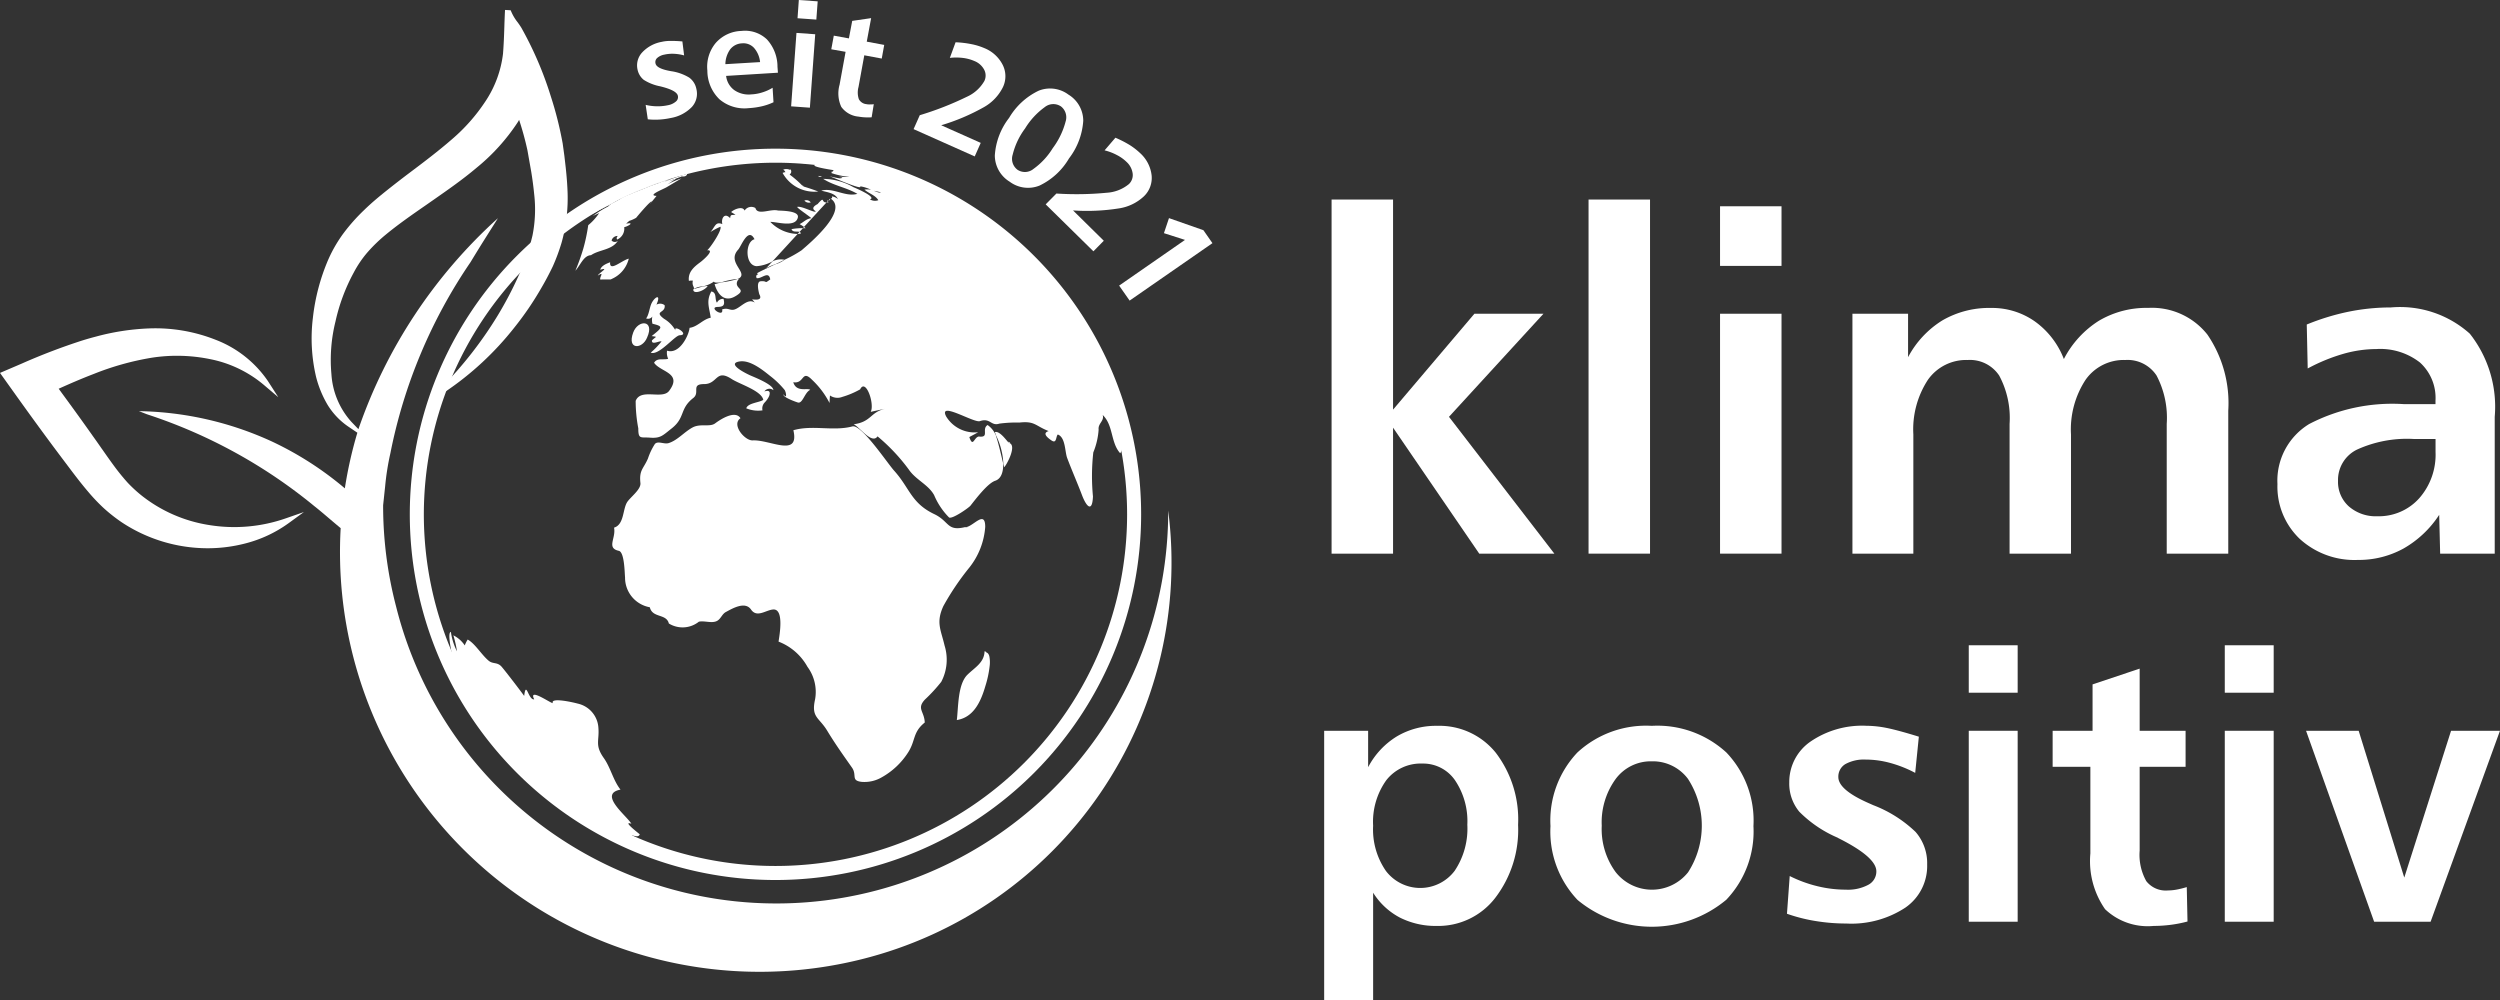 <svg xmlns="http://www.w3.org/2000/svg" viewBox="0 0 44.528 17.82"><rect x="0" y="0" width="44.528" height="17.82" fill="#333333" stroke="none"/><g id="Ebene_1" data-name="Ebene 1"><path d="M13.812,2.898A6.263,6.263,0,1,1,7.549,9.161,6.27,6.27,0,0,1,13.812,2.898m0-.25a6.513,6.513,0,1,0,6.513,6.513A6.513,6.513,0,0,0,13.812,2.648Z" style="fill:#fff"/><path d="M23.717,3.554h1.095v3.742L26.261,5.588h1.23L25.808,7.424l1.877,2.437H26.347L24.812,7.617V9.861H23.717Z" style="fill:#fff"/><path d="M28.294,3.554H29.389V9.861H28.294Z" style="fill:#fff"/><path d="M30.636,3.674H31.731v1.062H30.636Zm0,1.914H31.731v4.273H30.636Z" style="fill:#fff"/><path d="M36.76,6.395a1.757,1.757,0,0,1,.624-.682,1.66,1.66,0,0,1,.879-.229,1.259,1.259,0,0,1,1.054.476,2.166,2.166,0,0,1,.371,1.356V9.861H38.592V7.551a1.618,1.618,0,0,0-.181-.862.617.617,0,0,0-.556-.277.832.832,0,0,0-.708.352,1.613,1.613,0,0,0-.26.974v2.124H35.793V7.551a1.598,1.598,0,0,0-.184-.86.624.624,0,0,0-.562-.279.833.833,0,0,0-.708.352,1.613,1.613,0,0,0-.26.974v2.124H32.994V5.588h.991v.774a1.708,1.708,0,0,1,.614-.657,1.658,1.658,0,0,1,.864-.22,1.323,1.323,0,0,1,.779.239A1.474,1.474,0,0,1,36.76,6.395Z" style="fill:#fff"/><path d="M44.434,7.424V9.861h-.972l-.017-.691a1.852,1.852,0,0,1-.634.599,1.648,1.648,0,0,1-.814.204,1.443,1.443,0,0,1-1.038-.377,1.286,1.286,0,0,1-.395-.974A1.18,1.18,0,0,1,41.128,7.553a3.208,3.208,0,0,1,1.688-.355h.563V7.136a.852.852,0,0,0-.275-.678,1.147,1.147,0,0,0-.778-.241,2.174,2.174,0,0,0-.591.086,3.215,3.215,0,0,0-.632.26l-.017-.783a4.189,4.189,0,0,1,.754-.23,3.786,3.786,0,0,1,.744-.074,1.861,1.861,0,0,1,1.406.467A2.1,2.1,0,0,1,44.434,7.424Zm-1.44.395a2.147,2.147,0,0,0-1.011.188.601.601,0,0,0-.34.558.585.585,0,0,0,.193.455.728.728,0,0,0,.507.175.966.966,0,0,0,.745-.319,1.174,1.174,0,0,0,.292-.825V7.819Z" style="fill:#fff"/><path d="M24.457,15.9v1.92h-.872V13.017h.783v.648a1.407,1.407,0,0,1,.512-.549,1.362,1.362,0,0,1,.717-.188,1.288,1.288,0,0,1,1.046.481,1.961,1.961,0,0,1,.396,1.284,1.992,1.992,0,0,1-.406,1.298,1.281,1.281,0,0,1-1.041.501,1.414,1.414,0,0,1-.657-.148A1.248,1.248,0,0,1,24.457,15.9Zm.878-2.3a.778.778,0,0,0-.643.296,1.272,1.272,0,0,0-.235.812,1.296,1.296,0,0,0,.229.806.768.768,0,0,0,1.222-.002,1.348,1.348,0,0,0,.227-.823,1.302,1.302,0,0,0-.22-.792A.688.688,0,0,0,25.335,13.6Z" style="fill:#fff"/><path d="M29.42,12.928a1.816,1.816,0,0,1,1.329.475,1.758,1.758,0,0,1,.482,1.311,1.763,1.763,0,0,1-.484,1.312,2.071,2.071,0,0,1-2.65.002,1.769,1.769,0,0,1-.481-1.314,1.761,1.761,0,0,1,.479-1.311A1.803,1.803,0,0,1,29.42,12.928Zm0,.632a.779.779,0,0,0-.644.316,1.311,1.311,0,0,0-.247.831,1.295,1.295,0,0,0,.247.825.823.823,0,0,0,1.291.004,1.533,1.533,0,0,0-.002-1.663A.781.781,0,0,0,29.42,13.56Z" style="fill:#fff"/><path d="M34.177,13.121l-.065.645a2.144,2.144,0,0,0-.445-.177,1.647,1.647,0,0,0-.436-.06.685.685,0,0,0-.362.08.259.259,0,0,0-.126.231q0,.226.534.462l.088.039a2.25,2.25,0,0,1,.754.477.845.845,0,0,1,.206.579.901.901,0,0,1-.387.768,1.747,1.747,0,0,1-1.055.284,3.376,3.376,0,0,1-.549-.045,2.928,2.928,0,0,1-.506-.129l.049-.672a2.283,2.283,0,0,0,.496.182,2.132,2.132,0,0,0,.503.061.766.766,0,0,0,.401-.087.267.267,0,0,0,.143-.24q0-.252-.675-.59l-.017-.01a2.149,2.149,0,0,1-.681-.462.784.784,0,0,1-.178-.518.874.874,0,0,1,.379-.731,1.626,1.626,0,0,1,.994-.281,1.893,1.893,0,0,1,.364.039C33.74,12.993,33.931,13.045,34.177,13.121Z" style="fill:#fff"/><path d="M35.066,11.493h.871v.845h-.871Zm0,1.523h.871V16.417h-.871Z" style="fill:#fff"/><path d="M38.11,11.909v1.107H38.928v.642H38.11v1.491a.959.959,0,0,0,.118.545.44.44,0,0,0,.386.166.919.919,0,0,0,.154-.015,1.681,1.681,0,0,0,.181-.045l.013.613a2.232,2.232,0,0,1-.298.059,2.48,2.48,0,0,1-.305.02,1.102,1.102,0,0,1-.865-.298,1.498,1.498,0,0,1-.262-.993v-1.543H36.56v-.642h.711v-.826Z" style="fill:#fff"/><path d="M39.626,11.493h.871v.845h-.871Zm0,1.523h.871V16.417h-.871Z" style="fill:#fff"/><path d="M41.074,13.017H42.011l.812,2.614.833-2.614h.871L43.292,16.417H42.286Z" style="fill:#fff"/><path d="M14.364,2.908a.713.713,0,0,0-.075-.005A.253.253,0,0,0,14.364,2.908Z" style="fill:#fff"/><path d="M14.307,3.32l-.019-.016a1.792,1.792,0,0,0-.224-.195c.061-.049.008-.114.005-.084a.153.153,0,0,0-.118-.004c.076.068.003.006.039.045a.155.155,0,0,0-.051.014.644.644,0,0,0,.635.331c-.08-.031-.161-.058-.242-.083C14.335,3.331,14.329,3.33,14.307,3.32Z" style="fill:#fff"/><path d="M7.815,11.345,7.814,11.34Z" style="fill:#fff"/><path d="M14.166,2.884l.028.001L14.178,2.882Z" style="fill:#fff"/><path d="M14.44,3.606a.093.093,0,0,0-.113-.033A.109.109,0,0,0,14.44,3.606Z" style="fill:#fff"/><path d="M7.786,11.253l-.006-.021.002.007.001.004C7.787,11.256,7.789,11.263,7.786,11.253Z" style="fill:#fff"/><path d="M14.332,3.328c-.006-.007-.06-.039-.044-.024l.019.016Z" style="fill:#fff"/><path d="M7.786,11.253l-.003-.01-.004-.011Z" style="fill:#fff"/><path d="M7.842,11.419l-.01-.026C7.852,11.453,7.856,11.461,7.842,11.419Z" style="fill:#fff"/><path d="M10.539,3.806l.006-.004C10.548,3.8,10.545,3.802,10.539,3.806Z" style="fill:#fff"/><polygon points="7.817 11.352 7.816 11.349 7.815 11.345 7.817 11.352" style="fill:#fff"/><path d="M17.19,9.388a.081.081,0,0,0,.017-0A.054.054,0,0,0,17.19,9.388Z" style="fill:#fff"/><path d="M10.498,3.832l.04-.026-.04.025Z" style="fill:#fff"/><path d="M7.524,8.459l.002-.011-.003.021Z" style="fill:#fff"/><path d="M11.52,15.108l.023.01-.011-.005-.003-.002-.022-.01Z" style="fill:#fff"/><path d="M7.816,11.349c.005.015.011.03.017.045l-.03-.087Z" style="fill:#fff"/><path d="M17.543,11.602l-.007-.002c-.005.204-.178.292-.306.419-.173.172-.159.577-.188.806.294-.047.425-.315.51-.61a1.851,1.851,0,0,0,.074-.344.541.541,0,0,0-.005-.183c-.013-.049-.037-.064-.055-.066Q17.574,11.611,17.543,11.602Z" style="fill:#fff"/><path d="M13.189,7.449c-.096-.151-.36.023-.452.092-.095.071-.261-.003-.402.073-.148.08-.267.228-.425.278-.082.026-.195-.047-.247.018a1.126,1.126,0,0,0-.122.256c-.081.187-.158.203-.135.432.02.12-.19.263-.242.356-.074.133-.05.39-.227.444.038.188-.141.363.085.413.101.022.103.394.111.474a.535.535,0,0,0,.441.531c.047.197.295.109.339.289a.465.465,0,0,0,.535-.032c.099-.021.224.032.316-.01.075-.035.093-.124.164-.162.115-.062.343-.198.449-.044.104.151.26.011.39-.001.206-.021.115.468.1.572a1.0 1,0,0,1,.515.449.753.753,0,0,1,.136.578c-.074.329.07.317.218.564.141.233.282.43.438.652.096.136-.025.232.173.255a.611.611,0,0,0,.354-.079,1.324,1.324,0,0,0,.474-.446c.137-.215.078-.356.296-.532-.007-.202-.151-.246.006-.412a2.801,2.801,0,0,0,.288-.313.848.848,0,0,0,.059-.646c-.065-.281-.157-.409-.021-.704a4.667,4.667,0,0,1,.463-.686,1.317,1.317,0,0,0,.282-.723c0-.308-.211-.01-.343.004.013.001.029.005.039.007l-.056-.007c-.326.078-.275-.102-.548-.232-.414-.198-.434-.462-.714-.773-.122-.135-.584-.831-.743-.789-.347.091-.705-.031-1.052.068.114.493-.418.165-.725.181C13.265,7.851,13.022,7.562,13.189,7.449Z" style="fill:#fff"/><path d="M11.623,15.159c.011.005.019.009.015.007.019.008.012.005-.023-.01-.023-.011-.022-.011-.013-.007-.052-.03.03-.036.053-.038q-.203-.117-.409-.229c.044-.006.125.045.149-.022-.031-.027-.318-.246-.149-.188-.086-.145-.597-.531-.194-.608-.13-.163-.175-.389-.298-.563-.164-.232-.076-.303-.096-.542a.47.47,0,0,0-.368-.427c-.036-.011-.491-.122-.444-.008-.041.001-.442-.285-.331-.068-.106.019-.143-.349-.179-.06.005-0-.361-.48-.41-.53-.075-.076-.148-.035-.224-.099-.13-.11-.24-.304-.372-.376a.533.533,0,0,0-.052.105.523.523,0,0,0-.203-.18,1.912,1.912,0,0,1,.064.285,1.103,1.103,0,0,1-.108-.346c-.066.009.008.33.013.376a.693.693,0,0,1-.115-.188l.008.025c.045.111.212.5.084.167a6.384,6.384,0,0,0,1.484,2.161,8.088,8.088,0,0,0,2.235,1.518.091.091,0,0,0-.047-.023c.042-.012.106-.02.018-.058C11.833,15.215,11.629,15.156,11.623,15.159Z" style="fill:#fff"/><path d="M18.492,4.77c.111.11.218.228.319.346A3.919,3.919,0,0,0,18.492,4.77Z" style="fill:#fff"/><path d="M20.015,7.274c-.002-.005-.01-.029,0,0Z" style="fill:#fff"/><path d="M20.015,7.274l-.031-.088C20.116,7.583,19.988,7.187,20.015,7.274Z" style="fill:#fff"/><path d="M11.987,3.157l-.056.02.027-.009Z" style="fill:#fff"/><path d="M11.816,3.21l.021-.008Z" style="fill:#fff"/><path d="M11.98,3.163l-.046.015.073-.026c-.016.005-.032.01-.049.016l-.03.011.001-0-.004.001-.01.004.015-.005A.487.487,0,0,0,11.98,3.163Z" style="fill:#fff"/><path d="M11.917,3.181l.003-0.0.011-.004Z" style="fill:#fff"/><path d="M11.907,3.187l.009-.003Z" style="fill:#fff"/><path d="M11.332,3.88l-.002.002Z" style="fill:#fff"/><path d="M10.871,3.617l.007-.003.031-.018Z" style="fill:#fff"/><path d="M10.929,3.585l-.02.012.005-.002Z" style="fill:#fff"/><path d="M10.793,3.663l.016-.009C10.791,3.663,10.78,3.67,10.793,3.663Z" style="fill:#fff"/><path d="M11.92,3.181c-.026.009-.015.006.005-0l.003-.001Z" style="fill:#fff"/><path d="M11.202,3.452l-.002.001Z" style="fill:#fff"/><path d="M11.201,3.452Z" style="fill:#fff"/><path d="M11.203,3.451l-.001 0Z" style="fill:#fff"/><path d="M11.203,3.451l-.025.012.017-.008Z" style="fill:#fff"/><path d="M11.621,3.277c.048-.016.111-.037.056-.016l.098-.036.015-.006Z" style="fill:#fff"/><path d="M11.621,3.277c-.042.014-.073.025,0,0Z" style="fill:#fff"/><path d="M11.798,3.217l.004-.001.013-.005Z" style="fill:#fff"/><path d="M11.244,3.433l.009-.004.045-.02A.208.208,0,0,0,11.244,3.433Z" style="fill:#fff"/><path d="M11.243,3.433l0-0C11.237,3.436,11.235,3.437,11.243,3.433Z" style="fill:#fff"/><polygon points="10.793 3.663 10.789 3.665 10.799 3.66 10.793 3.663" style="fill:#fff"/><path d="M10.968,3.564l-.029.017c.03-.016.061-.031.092-.046Z" style="fill:#fff"/><path d="M10.977,3.558l.062-.028.015-.007-.077.035Z" style="fill:#fff"/><path d="M10.881,3.613l-.003.001c-.023.013-.046.026-.068.039l.025-.014Z" style="fill:#fff"/><path d="M10.963,3.565c-.009.005-.014.008.005-.001l.009-.006Z" style="fill:#fff"/><path d="M11.278,5.923c-.115.313.164.3.248.088C11.668,5.694,11.364,5.688,11.278,5.923Z" style="fill:#fff"/><path d="M10.763,3.676,10.839,3.634l-.072.04c.014-.009-.025-0-.005.003Q10.639,3.744,10.763,3.676Z" style="fill:#fff"/><path d="M11.054,3.523l.088-.04q.072-.033.144-.066l.002-.001-.002.001.069-.03-.002.002q.115-.047.231-.091c-.188.077-.371.153-.553.242l.014-.01-.004.002-.002.001c-.008.003-.056.027-.146.073l.046-.025-.025.013-.033.019.005-.001-.052.028-.035.02.066-.034c-.036.02-.08.041-.113.064.012-.009.025-.017.038-.024-.111.063-.215.12-.107.056a.968.968,0,0,0-.105.062c.009-.007.015-.01.002.001l-.002.004.008-.005-.01.006-.005.004a.115.115,0,0,1-.021.013l-.028.021q.077-.042.153-.087c.011-.005.123-.062.225-.115a1.593,1.593,0,0,1,.16-.091l-.035.015.102-.049c-.021.011-.019.01-.005.004l.061-.027c.046-.021.089-.041.047-.02l.057-.023c.123-.052.249-.099.372-.152a.394.394,0,0,0-.045.02c.079-.031.149-.058.117-.042.082-.031.173-.066.144-.055.14-.053.023-.013.031-.016-.023.008.026-.014-.104.028l-.012.005.007-.002-.023.008c-.153.057-.5.191-.255.093l-.005.001.071-.029c-.026.01-.053.02-.079.03a.268.268,0,0,0-.143.059l-.067.03.006-.002-.05.022-.057.027c-.032.016-.034.016-.017.008l-.022.01Zm-.467.254-.003.002Zm.003-.002L10.591,3.775Zm.297-.164c.006-0-0.0.006,0,0Zm.148-.076L11.018,3.547q-.036.018-.072.036C10.994,3.558,11.023,3.543,11.034,3.536Z" style="fill:#fff"/><path d="M11.615,3.301c-.074.029-.155.062-.169.068-.047.019-.101.04-.158.063-.027.011-.054.023-.081.035l.024-.012-.047.02-.061.027q-.031.014-.063.03c.037-.014-.056.037-.16.091-.026.017-.052.036-.077.055l.041-.016a1.747,1.747,0,0,0-.308.188c.037-.021.078-.036.116-.056a.965.965,0,0,1-.195.217,3.165,3.165,0,0,1-.088.418l-.001.003a3.804,3.804,0,0,1-.14.39c.092-.101.146-.271.279-.277.147-.101.373-.089.478-.256a.08.08,0,0,1-.112-.005.109.109,0,0,1,.112-.081.048.048,0,0,0-.014.064.211.211,0,0,0,.127-.221c.058-.009.201-.094.035-.062.017-.018.036-.034.055-.05a.604.604,0,0,0,.123-.055c.008-.012.26-.313.277-.289-.116.146.082-.094.086-.101-.173-.006.117-.118.175-.152.137-.08.116-.07.271-.16A1.436,1.436,0,0,0,11.885,3.286c.017-.011.069-.045.113-.075q.041-.02.022-.016l.02-.014c.035-.013.069-.025.103-.039.057.007.089-.008.096-.046-.064.014-.317.106-.25.078q-.086.036-.172.073c.067-.032.282-.132-.065.019a.77.77,0,0,0,.131-.06l.012-.005a1.847,1.847,0,0,0-.212.08l.048-.022C11.671,3.282,11.615,3.302,11.615,3.301Zm.407-.113L12,3.201c-.019.006-.048.017-.088.032A1.107,1.107,0,0,1,12.021,3.188Z" style="fill:#fff"/><path d="M10.565,3.795l.006-.003.003-.003.002-.001.001-.001-.001.001.003-.004 0-0.0 0-.001-.002.001-0.0 0c-.017.009-.02.013-.018.013l-.005.004c-.011.007-.01.008-.004.005l.008-.006Z" style="fill:#fff"/><path d="M10.969,3.562l.008-.004Z" style="fill:#fff"/><polygon points="11.042 3.53 11.044 3.53 11.046 3.529 11.042 3.53" style="fill:#fff"/><path d="M11.042,3.53l-.024.011Z" style="fill:#fff"/><path d="M11.04,3.532l.003-.002C10.993,3.555,10.95,3.575,11.04,3.532Z" style="fill:#fff"/><path d="M11.091,3.507l-.047.023.001 0.0.131-.063-.034.016-.05.024Z" style="fill:#fff"/><polygon points="11.03 3.535 11.041 3.529 11.039 3.53 11.03 3.535" style="fill:#fff"/><path d="M11.317,3.404l-.029.012C11.314,3.406,11.342,3.394,11.317,3.404Z" style="fill:#fff"/><path d="M11.041,3.529l.012-.005.002-.002Z" style="fill:#fff"/><polygon points="11.044 3.53 11.044 3.53 11.044 3.53 11.044 3.53" style="fill:#fff"/><path d="M11.053,3.524l-.007.005.046-.022C11.096,3.505,11.081,3.512,11.053,3.524Z" style="fill:#fff"/><path d="M10.963,3.565l.006-.003C10.318,3.859,10.729,3.671,10.963,3.565Z" style="fill:#fff"/><path d="M14.562,3.635q-.133.069-.034.127c.001.045-.246-.098-.328-.077-.012.016.231.175.25.201-.094.013-.128.067-.208.106a.659.659,0,0,1,.078.05l.402-.437C14.617,3.613,14.701,3.477,14.562,3.635Z" style="fill:#fff"/><path d="M14.741,3.587,14.756,3.57C14.738,3.572,14.723,3.572,14.741,3.587Z" style="fill:#fff"/><path d="M14.098,4.081c.02.063.098.034.142.05L14.302,4.064A1.056,1.056,0,0,0,14.098,4.081Z" style="fill:#fff"/><path d="M14.784,3.54,14.756,3.57C14.773,3.568,14.792,3.564,14.784,3.54Z" style="fill:#fff"/><path d="M14.741,3.587l-.018.02a.193.193,0,0,0,.037-.006Z" style="fill:#fff"/><path d="M14.24,4.131l-.034.037a.224.224,0,0,0,.06-.011A.043.043,0,0,0,14.24,4.131Z" style="fill:#fff"/><path d="M19.868,6.871l.007.021.024.061Q19.883,6.913,19.868,6.871Z" style="fill:#fff"/><path d="M14.321,4.043,14.302,4.064c.016 0.0.032 0.0.049.001C14.341,4.058,14.331,4.051,14.321,4.043Z" style="fill:#fff"/><path d="M20.066,7.472l.006.018Z" style="fill:#fff"/><path d="M12.846,5.03c-.055.015-.101.028-.118.032.059.198.184.32.363.218.243-.138-.034-.128.048-.285.02-.016.018-.024.003-.027A1.653,1.653,0,0,1,12.846,5.03Z" style="fill:#fff"/><path d="M12.595,4.458c.147-.013-.075.178-.12.211-.113.083-.225.177-.205.334a.197.197,0,0,1,.071-.004c-.023.09.038.121.014.148l.003-.001a.339.339,0,0,1,.16-.045.541.541,0,0,0,.2-.087c-.004.022.054.024.129.015a1.377,1.377,0,0,1,.296-.062l.019-.008c.171-.106-.225-.283-.014-.513.054-.059.178-.411.291-.185-.169.041-.175.467.037.48a.684.684,0,0,0,.283-.086l.448-.488a.699.699,0,0,1-.487-.215c.12-.002.451.108.491-.08.026-.12-.289-.118-.354-.122-.134-.036-.364.094-.402-.045a.142.142,0,0,0-.193.046c-.034-.091-.198-.018-.239.026a.718.718,0,0,0,.077.045c-.064.016-.089-.012-.095.064-.101-.109-.165.007-.139.106-.126-.053-.128.05-.213.141a1.335,1.335,0,0,1,.179-.095C12.864,4.1,12.647,4.42,12.595,4.458Z" style="fill:#fff"/><path d="M11.526,6.011c-.003.007.033-.074,0,0Z" style="fill:#fff"/><path d="M12.357,5.147a.026.026,0,0,0-.009.018c.014.08.003.013 0.0.002.018.085.222-.004.257-.075-.014.003-.048.006-.088.011C12.456,5.121,12.395,5.138,12.357,5.147Z" style="fill:#fff"/><path d="M13.139,4.995c-.002.005.074-.062,0,0Z" style="fill:#fff"/><path d="M14.571,3.133c.031.032.052.015.072.017A.368.368,0,0,0,14.571,3.133Z" style="fill:#fff"/><path d="M11.508,5.671a.093.093,0,0,0,.111-.033.285.285,0,0,0,.002.128c.198.048.18.065-.014.22.115.017.079.003.005.077-.01.09.135.003.171.018a1.4,1.4,0,0,1-.193.2c.147.059.429-.308.518-.31.153-.006.04-.002.006-0.0.176-.012-.136-.203-.08-.081a.565.565,0,0,0-.207-.212c-.191-.145.034-.095.011-.242a.13.13,0,0,0-.146-.009c.089-.205-.031-.14-.087-.025C11.569,5.476,11.558,5.611,11.508,5.671Z" style="fill:#fff"/><path d="M13.807,4.708c.055-.026.111-.054.166-.081a.323.323,0,0,0-.215.029l-.113.123A.691.691,0,0,1,13.807,4.708Z" style="fill:#fff"/><path d="M10.648,4.908c.129-.08.024.028.045.072.019-.004.165-.001.179-.002-.006.002-.008.003.001-0.0.048-.018.027-.011.009-.004a.529.529,0,0,0,.317-.367c-.124.029-.347.243-.332.064-.063.025-.156.059-.176.134C10.869,4.751,10.661,4.866,10.648,4.908Z" style="fill:#fff"/><path d="M20.091,7.556c.022.078.042.154.042.154C20.12,7.658,20.106,7.607,20.091,7.556Z" style="fill:#fff"/><path d="M20.071,7.49l.003.011Z" style="fill:#fff"/><path d="M20.075,7.501l.016.054Z" style="fill:#fff"/><path d="M17.967,7.888c.073.016-.049-.05,0,0Z" style="fill:#fff"/><path d="M14.479,2.89c-.064-.005-.069-.005-.056-.003l.056.004Z" style="fill:#fff"/><path d="M15.687,3.426l.002-.002C15.65,3.417,15.679,3.433,15.687,3.426Z" style="fill:#fff"/><path d="M17.871,8.262l.015.06c.051-.052.235-.402.082-.434-.049-.051-.162-.216-.248-.193l.019.057A1.261,1.261,0,0,1,17.871,8.262Z" style="fill:#fff"/><path d="M19.64,7.391c.193.184.139.488.311.681a.12.12,0,0,0,.023-.128c.103.058.137.222.149.384l.003-.031a.469.469,0,0,1,.105.246l.003-.001.014-.003c-.046-.386-.173-.76-.221-1.147.007-.003.021.032.037.08-.061-.194-.132-.384-.191-.579a6.47,6.47,0,0,0-4.768-3.925l.056.003a1.105,1.105,0,0,0-.135-.015c.093.019-.08-.013-.104-.018q.118.024.235.056a3.953,3.953,0,0,0-.706-.109.125.125,0,0,1,.026.006l.026.002-.025-.002a.35.35,0,0,1-.056-.004c-.056-.003-.113-.006-.169-.007.104.012.207.025.31.043-.21.034.218.096.283.108q-.008.032-.05.031.039.008.006.018a1.301,1.301,0,0,0,.327.07.689.689,0,0,1-.221-.016q.164.037.044.034c.016.006.033.011.049.016a2.119,2.119,0,0,1-.231-.046c.079.025.603.259.551.18a.703.703,0,0,1,.194.062.341.341,0,0,0-.118-.003c.075.069.192.097.247.189a.173.173,0,0,1-.15-.015c.134-.036-.254-.201-.293-.217a1.103,1.103,0,0,0-.539-.148c.188.122.417.153.609.267-.217.06-.426-.115-.643-.058.097.029.246.04.296.15a.204.204,0,0,0-.108-.047q.017.036-.022.039c.326.212-.371.795-.517.921a2.185,2.185,0,0,1-.304.169l.001 0a.494.494,0,0,1-.167.081c-.063.03-.123.059-.174.083l.012-.013-.024.019a1.453,1.453,0,0,0-.135.068c.004.014.011.02.022.02-.038.009-.048.032-.031.069.086.018.215-.141.242.023-.121.088-.031.021-.172.033-.082.007-.033.192-.023.23q.069.121-.128.091l.049.059c-.131-.088-.256.097-.371.125-.077.018-.106-.039-.212-.004.035.153-.25-.039-.083-.044.101-.003.138-.025.108-.144a.121.121,0,0,0-.117.068c-.044-.056.003-.184-.101-.199-.095.175-.035.286-.01.467-.142.028-.233.162-.377.18-.011.131-.178.479-.401.407a.249.249,0,0,0,.02.144c-.085.028-.193-.024-.251.071.11.167.512.179.267.502-.121.159-.506-.054-.595.178a2.616,2.616,0,0,0,.047.489c-.001.2.044.152.205.165.192.015.229-.038.389-.164.248-.195.136-.348.386-.543.125-.098-.049-.247.192-.247.247 0.0.205-.278.493-.089.134.088.531.208.561.37-.07.049-.276.055-.303.151a.558.558,0,0,0,.289.036.152.152,0,0,1,.038-.139.4.4,0,0,0,.081-.117q.04-.12-.085-.081a.107.107,0,0,1,.159-.022c.005-.101-.349-.235-.418-.267-.035-.016-.437-.205-.183-.245.188-.03.409.15.544.258a1.56,1.56,0,0,1,.256.247c.029.037.051.18-.017.081-.021.05.226.137.255.145.086.025.121-.182.22-.225-.046-.042-.246.051-.302-.136.203.035.146-.235.335-.043a1.507,1.507,0,0,1,.311.413q.002-.067.008-.134a.235.235,0,0,0,.22.025,1.514,1.514,0,0,0,.317-.134c.1-.206.263.263.188.401q.127-.029.254-.054c-.263.059-.24.233-.559.275.095.034.325.366.427.215a3.322,3.322,0,0,1,.556.59c.126.186.347.267.452.457a1.259,1.259,0,0,0,.265.397c.05.039.35-.169.382-.209.091-.115.305-.399.441-.444.106-.035.145-.156.143-.303-.041-.171-.079-.343-.133-.51A.427.427,0,0,0,17.59,7.57c-.114.074.042.23-.157.205-.086.014-.102.204-.168.01.013-.009.158-.084.156-.086a.593.593,0,0,1-.569-.282c-.144-.281.496.121.601.084.186-.065.196.095.348.044a2.377,2.377,0,0,1,.359-.019c.275-.03.278.059.518.152-.133.041.005.135.049.166.097.067.076-.069.114-.105.139.053.124.305.167.419.083.221.179.438.263.659.082.216.184.313.196.026a3.806,3.806,0,0,1,.006-.785,1.302,1.302,0,0,0,.095-.405C19.554,7.539,19.674,7.499,19.64,7.391Zm-3.953-3.965c-.015.016-.089-.013-.123-.028l.124.026Z" style="fill:#fff"/><path d="M6.384,7.644l-.123-.128a1.397,1.397,0,0,1-.358-.852A2.835,2.835,0,0,1,5.975,5.727a3.327,3.327,0,0,1,.326-.873,1.92,1.92,0,0,1,.248-.364,2.78,2.78,0,0,1,.327-.315c.216-.178.464-.351.704-.517l.152-.106c.249-.174.507-.353.753-.561A3.564,3.564,0,0,0,9.223,2.175c.008-.013.016-.027.023-.04a5.38,5.38,0,0,1,.148.54l.069.391c.022.136.039.266.051.389a2.363,2.363,0,0,1-.029.736,3.696,3.696,0,0,1-.251.726,6.503,6.503,0,0,1-.372.707,7.066,7.066,0,0,1-.998,1.278l-.102.518.166-.441a5.42,5.42,0,0,0,1.234-1.146A5.503,5.503,0,0,0,9.643,5.127c.069-.118.136-.243.204-.385a3.462,3.462,0,0,0,.156-.422,2.945,2.945,0,0,0,.106-.903c-.005-.132-.015-.269-.033-.434l-.024-.209-.03-.218a6.406,6.406,0,0,0-.212-.842,6.294,6.294,0,0,0-.526-1.223C9.271.47,9.249.438,9.223.401A.831.831,0,0,1,9.096.183L9.045.18,8.995.177c-.005.1-.009.2-.012.3-.005.159-.011.322-.024.482a1.941,1.941,0,0,1-.319.855,3.21,3.21,0,0,1-.592.668c-.24.209-.506.41-.763.603-.122.092-.249.19-.401.311-.13.104-.267.217-.397.344a3.31,3.31,0,0,0-.363.407,2.456,2.456,0,0,0-.28.483A3.635,3.635,0,0,0,5.573,5.66,3.002,3.002,0,0,0,5.63,6.714a1.91,1.91,0,0,0,.203.494,1.277,1.277,0,0,0,.363.385l.169.114a7.475,7.475,0,0,0-.223.991,5.864,5.864,0,0,0-1.3-.835,5.898,5.898,0,0,0-2.367-.54l.135.053.032.011a9.186,9.186,0,0,1,2.958,1.629c.088.069.185.152.279.232q.101.086.189.159a7.475,7.475,0,0,0,9.271,7.68,7.282,7.282,0,0,0,5.468-7.993A6.98,6.98,0,0,1,7.055,10.803,7.096,7.096,0,0,1,6.824,8.999c.012-.108.023-.22.035-.327a4.582,4.582,0,0,1,.094-.598,9.19,9.19,0,0,1,1.428-3.405c.22-.364.397-.636.488-.783A9.015,9.015,0,0,0,6.384,7.644Z" style="fill:#fff"/><path d="M3.715,9.35a2.578,2.578,0,0,1-1.198-.528,2.442,2.442,0,0,1-.234-.215c-.068-.074-.137-.157-.212-.255-.089-.118-.176-.243-.269-.375-.048-.069-.097-.139-.146-.207-.191-.271-.392-.548-.611-.846.179-.081.401-.178.626-.264A4.949,4.949,0,0,1,2.693,6.373a2.937,2.937,0,0,1,1.041.022,2.122,2.122,0,0,1,.961.457l.262.223-.186-.289a1.988,1.988,0,0,0-.93-.734A2.92,2.92,0,0,0,2.645,5.85a4.225,4.225,0,0,0-.932.144q-.124.032-.246.07a11.06,11.06,0,0,0-1.082.413L0,6.642l.247.346c.312.437.594.823.863,1.18l.092.122c.115.153.233.31.367.467a3.246,3.246,0,0,0,.276.291,2.915,2.915,0,0,0,.322.254,2.777,2.777,0,0,0,1.514.463,2.67,2.67,0,0,0,.686-.085A2.274,2.274,0,0,0,5.137,9.321l.276-.201-.322.112A2.783,2.783,0,0,1,3.715,9.35Z" style="fill:#fff"/><path d="M12.154.738l.031.249A.797.797,0,0,0,12.002.958a.641.641,0,0,0-.169.015.262.262,0,0,0-.129.061.098.098,0,0,0-.028.098q.019.085.24.129l.037.007a.849.849,0,0,1,.324.115.326.326,0,0,1,.126.2.349.349,0,0,1-.08.322.681.681,0,0,1-.373.196,1.337,1.337,0,0,1-.21.029,1.254,1.254,0,0,1-.202-.005l-.038-.257a.903.903,0,0,0,.203.025A.849.849,0,0,0,11.897,1.874a.296.296,0,0,0,.143-.067.101.101,0,0,0,.033-.103q-.022-.094-.304-.164l-.007-.002a.843.843,0,0,1-.295-.115.314.314,0,0,1-.111-.181.338.338,0,0,1,.081-.307.627.627,0,0,1,.351-.19.655.655,0,0,1,.14-.016A2.117,2.117,0,0,1,12.154.738Z" style="fill:#fff"/><path d="M13.848,1.191l.008.104-.923.057a.363.363,0,0,0,.144.252.449.449,0,0,0,.306.077.748.748,0,0,0,.197-.036.776.776,0,0,0,.181-.082l.016.258a1.018,1.018,0,0,1-.203.071,1.363,1.363,0,0,1-.236.034.687.687,0,0,1-.524-.158.71.71,0,0,1-.215-.511.662.662,0,0,1,.149-.492.633.633,0,0,1,.458-.214.565.565,0,0,1,.454.151A.721.721,0,0,1,13.848,1.191Zm-.31-.085a.45.45,0,0,0-.109-.254.256.256,0,0,0-.212-.08.28.28,0,0,0-.21.105.462.462,0,0,0-.087.266Z" style="fill:#fff"/><path d="M14.186.586l.334.024L14.425,1.918l-.334-.024ZM14.228,0l.336.024-.024.325L14.205.325Z" style="fill:#fff"/><path d="M15.516.323l-.078.419.311.058-.044.243-.311-.058-.103.565a.374.374,0,0,0,.006.216.17.17,0,0,0,.135.089.226.226,0,0,0,.06.005.448.448,0,0,0,.071-.004l-.038.233a.773.773,0,0,1-.117.001.897.897,0,0,1-.117-.013.424.424,0,0,1-.307-.174.574.574,0,0,1-.03-.395l.107-.585L14.806.878l.045-.243.269.049.059-.312Z" style="fill:#fff"/><path d="M16.764,2.231l.704.314-.107.241-1.089-.486.11-.248a5.574,5.574,0,0,0,.836-.327.68.68,0,0,0,.315-.283.223.223,0,0,0-.004-.201.336.336,0,0,0-.174-.154.728.728,0,0,0-.203-.055.988.988,0,0,0-.234-.001l.102-.278a1.743,1.743,0,0,1,.28.033,1.126,1.126,0,0,1,.23.07.63.63,0,0,1,.331.303.45.45,0,0,1,.001.396.834.834,0,0,1-.338.354A3.7,3.7,0,0,1,16.764,2.231Z" style="fill:#fff"/><path d="M19.03,1.685a.546.546,0,0,1,.264.467,1.232,1.232,0,0,1-.254.67,1.215,1.215,0,0,1-.526.484.546.546,0,0,1-.531-.07.55.55,0,0,1-.264-.467,1.216,1.216,0,0,1,.254-.669,1.222,1.222,0,0,1,.526-.484A.546.546,0,0,1,19.03,1.685Zm-.14.206a.244.244,0,0,0-.283.018,1.31,1.31,0,0,0-.349.379,1.291,1.291,0,0,0-.221.467.243.243,0,0,0,.089.271.24.24,0,0,0,.281-.017,1.27,1.27,0,0,0,.343-.369,1.373,1.373,0,0,0,.23-.476A.245.245,0,0,0,18.891,1.891Z" style="fill:#fff"/><path d="M19.112,3.748l.548.54-.185.188-.85-.836.191-.193a5.589,5.589,0,0,0,.897-.014.686.686,0,0,0,.395-.155.222.222,0,0,0,.066-.189.341.341,0,0,0-.11-.206.696.696,0,0,0-.17-.121.94.94,0,0,0-.22-.084l.193-.225a1.973,1.973,0,0,1,.251.128,1.203,1.203,0,0,1,.19.147.63.63,0,0,1,.204.398.453.453,0,0,1-.138.371.83.83,0,0,1-.44.214A3.648,3.648,0,0,1,19.112,3.748Z" style="fill:#fff"/><path d="M21.434,4.1l.161.231L20.12,5.354l-.187-.267,1.173-.814-.375-.12.09-.268Z" style="fill:#fff"/></g></svg>